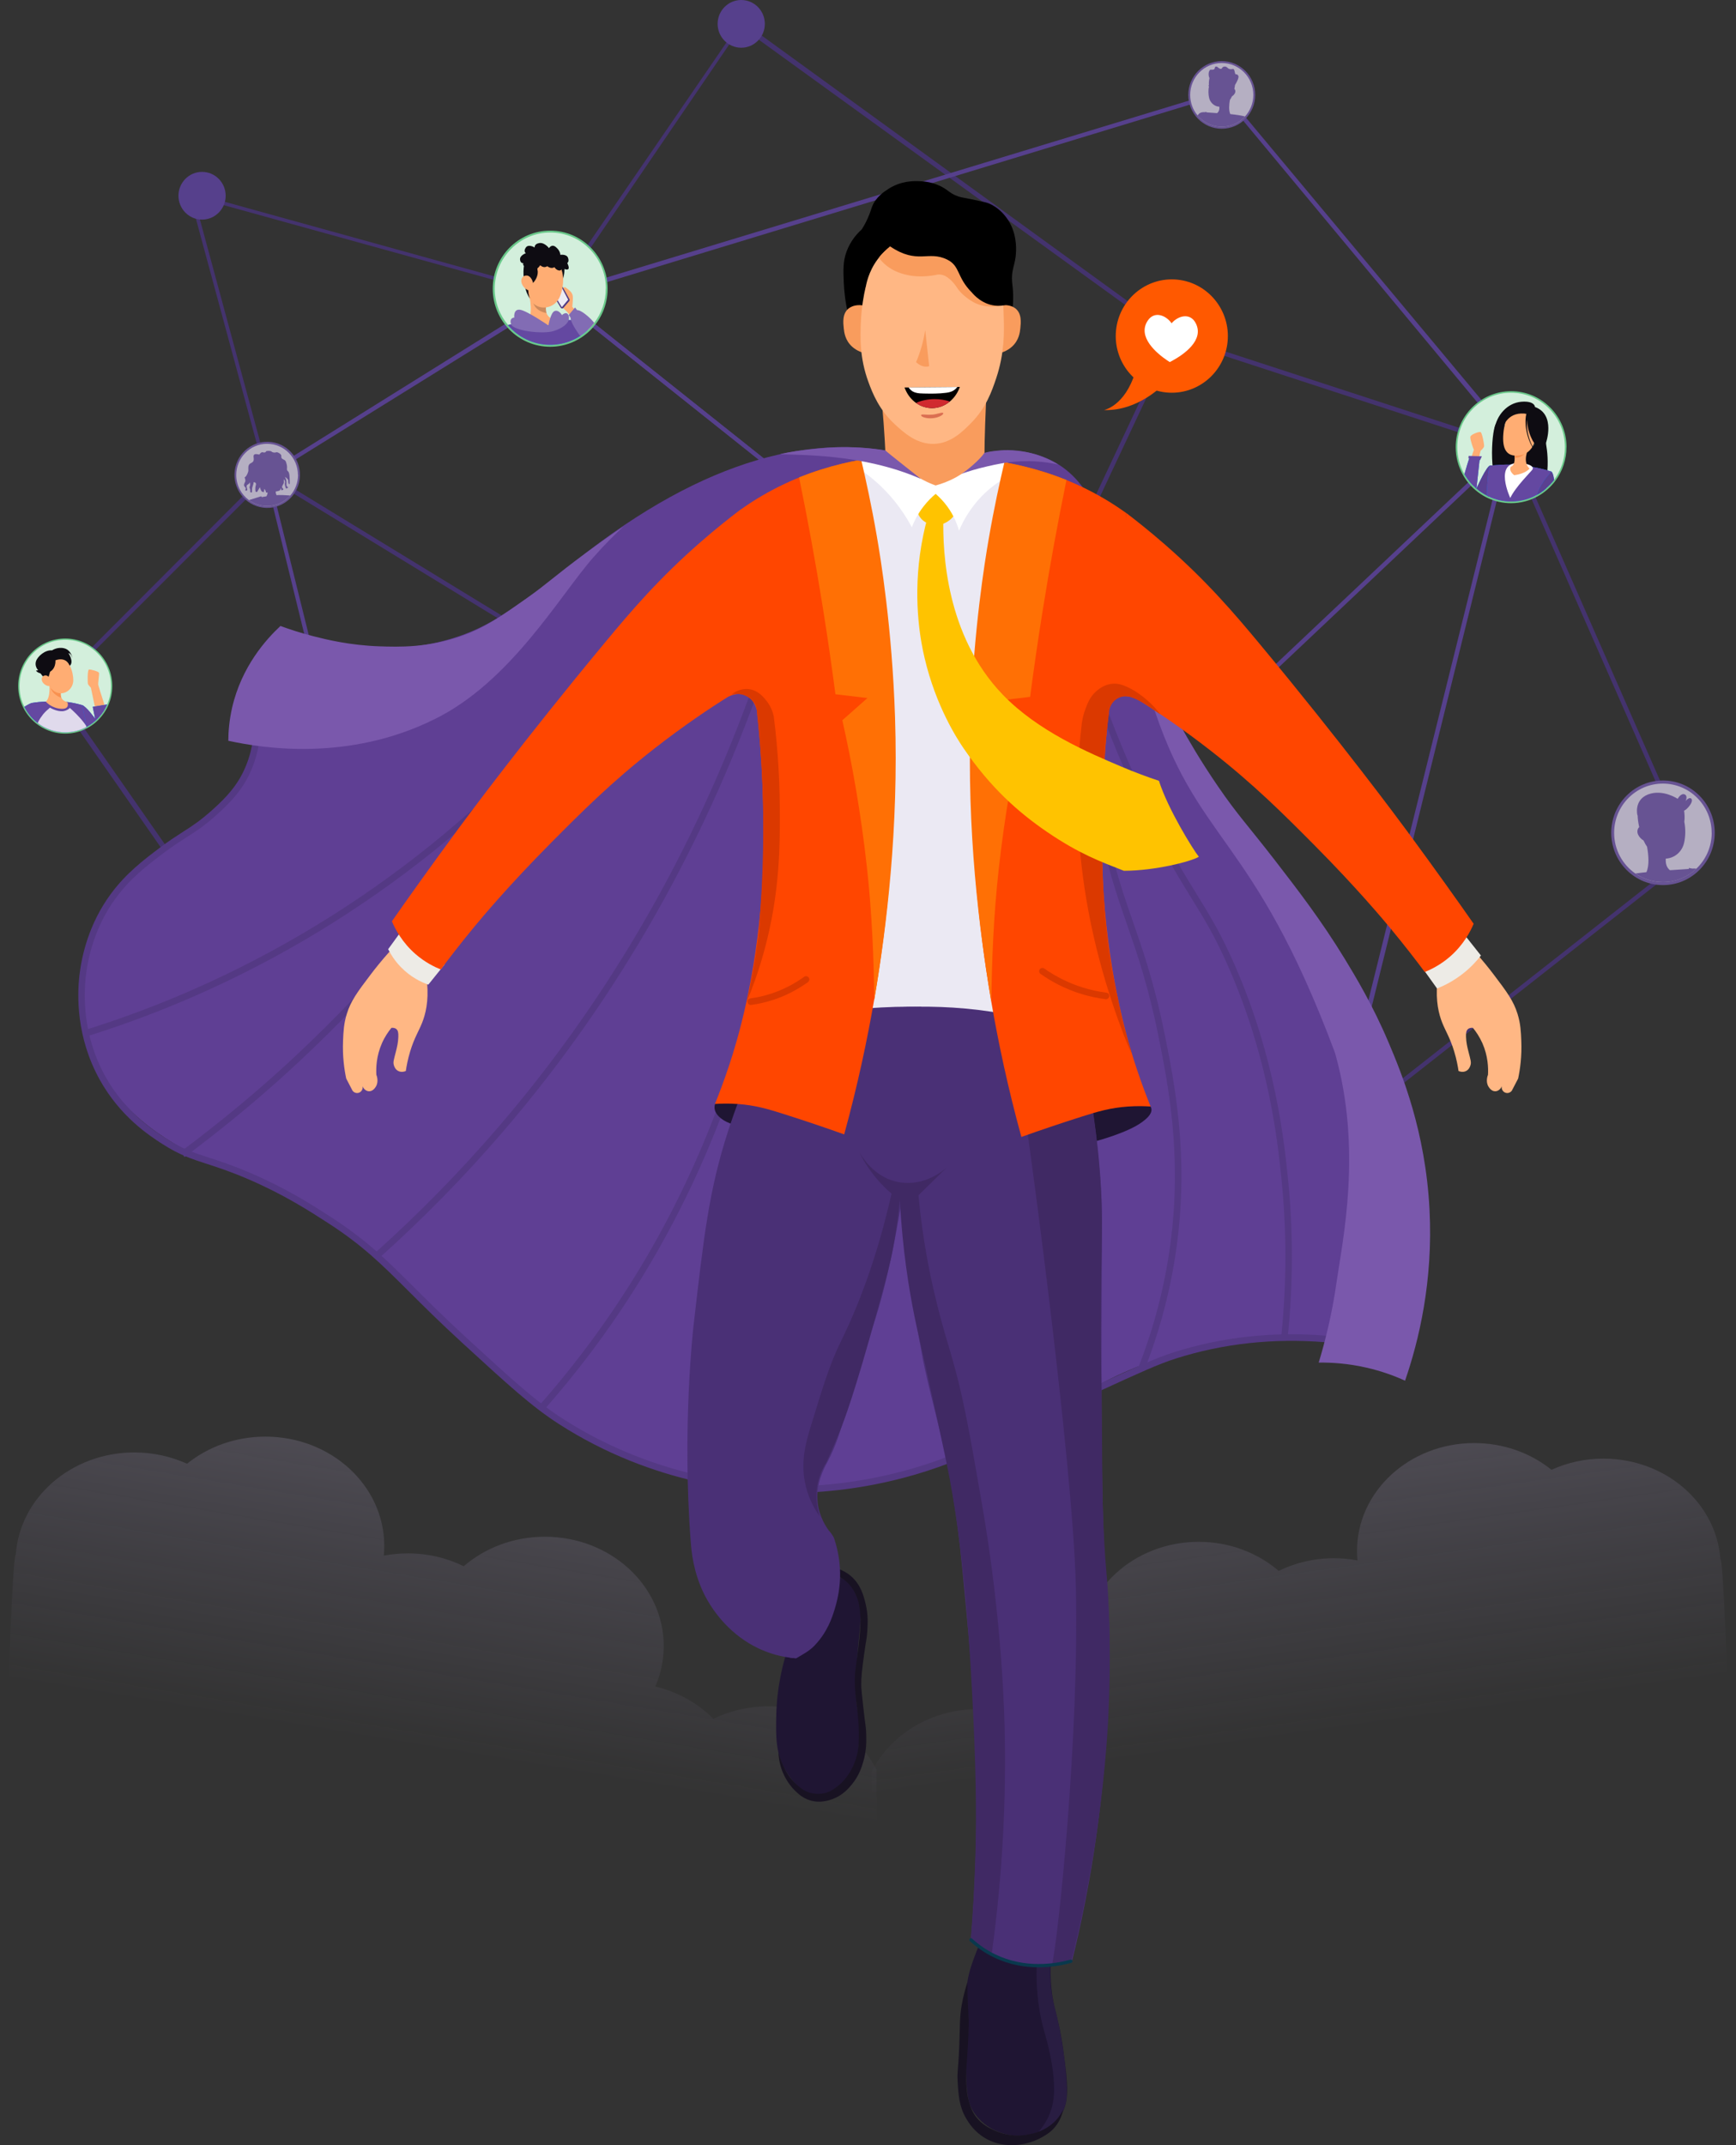 <svg width="255" height="315" viewBox="0 0 255 315" fill="none" xmlns="http://www.w3.org/2000/svg">
<rect x="0" y="0" width="255" height="315" fill="#333333" stroke="none"/>
<g clip-path="url(#clip0_1165_10197)">
<path d="M128.762 259.92L128.893 287.749H0C0 287.749 1.532 228.336 2.322 228.25C2.926 219.889 10.495 213.28 19.736 213.28C22.514 213.28 25.138 213.882 27.475 214.938C30.548 212.459 34.572 210.957 38.984 210.957C48.627 210.957 56.444 218.145 56.444 227.015C56.444 227.492 56.421 227.961 56.374 228.43C57.512 228.219 58.688 228.102 59.904 228.102C62.875 228.102 65.669 228.782 68.115 229.987C71.234 227.304 75.429 225.654 80.034 225.654C89.677 225.654 97.494 232.842 97.494 241.711C97.494 243.815 97.053 245.818 96.256 247.656C99.591 248.446 102.54 250.127 104.785 252.396C107.207 251.222 109.97 250.558 112.896 250.558C119.939 250.558 126.006 254.398 128.769 259.92H128.762Z" fill="url(#paint0_linear_1165_10197)"/>
<path d="M127.988 260.194V287.742H255C255 287.742 253.483 229.033 252.709 228.954C252.113 220.71 244.652 214.187 235.527 214.187C232.788 214.187 230.195 214.782 227.896 215.83C224.862 213.381 220.892 211.903 216.55 211.903C207.038 211.903 199.33 218.997 199.33 227.742C199.33 228.211 199.353 228.673 199.4 229.134C198.277 228.923 197.116 228.814 195.925 228.814C192.999 228.814 190.244 229.486 187.829 230.675C184.749 228.031 180.616 226.404 176.073 226.404C166.561 226.404 158.853 233.499 158.853 242.243C158.853 244.316 159.286 246.295 160.075 248.109C156.786 248.892 153.876 250.542 151.663 252.787C149.271 251.629 146.555 250.972 143.66 250.972C136.71 250.972 130.727 254.758 128.003 260.209L127.988 260.194Z" fill="url(#paint1_linear_1165_10197)"/>
<path d="M222.084 66.046L172.087 49.722L172.033 49.659L108.871 3.958L81.837 43.605L81.404 43.128L108.894 3.05L172.435 49.151L221.844 65.271L222.084 66.046Z" fill="#44336E"/>
<path d="M112.346 3.504C112.346 5.436 110.791 7.008 108.879 7.008C106.967 7.008 105.412 5.436 105.412 3.504C105.412 1.572 106.967 0 108.879 0C110.791 0 112.346 1.572 112.346 3.504Z" fill="#56408C"/>
<path d="M99.669 202.948L171.956 49.323L172.567 49.55L100.087 203.691L99.824 203.636" fill="#44336E"/>
<path d="M175.725 49.433C175.725 51.365 174.169 52.937 172.257 52.937C170.346 52.937 168.79 51.365 168.79 49.433C168.79 47.501 170.346 45.929 172.257 45.929C174.169 45.929 175.725 47.501 175.725 49.433Z" fill="#56408C"/>
<path d="M39.03 69.98L27.545 27.571L27.971 27.078L39.456 69.487L39.03 69.98Z" fill="#44336E"/>
<path d="M78.594 42.776L27.87 28.744L27.622 28.142L78.339 42.174L78.594 42.776Z" fill="#44336E"/>
<path d="M195.77 165.936L196.706 165.678L247.903 125.467L221.674 65.788L222.262 65.529L248.677 125.623L248.514 125.779L197.225 166.084" fill="#44336E"/>
<path d="M38.659 146.006L7.407 101.188L7.623 100.946L39.185 69.323L39.409 69.456L197.039 165.685L196.714 166.248L39.309 70.144L8.312 101.149L39.495 145.897" fill="#44336E"/>
<path d="M33.148 28.744C33.148 30.676 31.593 32.248 29.681 32.248C27.769 32.248 26.214 30.676 26.214 28.744C26.214 26.812 27.762 25.24 29.681 25.24C31.6 25.24 33.148 26.812 33.148 28.744Z" fill="#56408C"/>
<path d="M121.657 75.627L81.35 43.535L81.891 43.191L122.206 75.283L121.657 75.627Z" fill="#56408C"/>
<path d="M56.839 141.165L56.707 140.523L128.669 122.667L128.8 123.308L56.839 141.165Z" fill="#56408C"/>
<path d="M181.398 104.074L180.964 103.59L218.702 67.954L219.135 68.431L181.398 104.074Z" fill="#56408C"/>
<path d="M196.374 166.108L177.799 123.894L178.348 123.55L196.923 165.756L196.374 166.108Z" fill="#56408C"/>
<path d="M196.374 166.108L177.799 123.894L178.348 123.55L196.923 165.756L196.374 166.108Z" fill="#56408C"/>
<path d="M121.657 75.627L81.35 43.535L81.891 43.191L122.206 75.283L121.657 75.627Z" fill="#56408C"/>
<path d="M56.839 141.165L56.707 140.523L128.669 122.667L128.8 123.308L56.839 141.165Z" fill="#56408C"/>
<path d="M99.777 203.675L56.429 140.969L38.93 69.597L38.992 69.519L81.443 43.058L81.559 43.042L179.664 13.25L222.146 64.169L222.131 64.341L196.946 166.209L196.714 166.256L99.785 203.675H99.777ZM57.11 140.727L99.971 202.971L196.343 165.662L221.457 64.442L179.463 13.938L81.783 43.668L39.557 69.871L57.125 140.719L57.11 140.727Z" fill="#56408C"/>
<path d="M230.102 65.655C230.102 67.501 229.499 69.213 228.477 70.59C228.113 71.083 227.695 71.529 227.239 71.92C226.828 72.279 226.38 72.592 225.892 72.866C224.731 73.515 223.384 73.891 221.96 73.891C220.761 73.891 219.615 73.625 218.594 73.156C218.501 73.116 218.4 73.07 218.315 73.023C217.742 72.733 217.201 72.373 216.721 71.959C215.993 71.341 215.374 70.598 214.902 69.753C214.221 68.549 213.826 67.156 213.826 65.67C213.826 61.126 217.471 57.442 221.968 57.442C226.465 57.442 230.11 61.126 230.11 65.67L230.102 65.655Z" fill="#6AC98A"/>
<path opacity="0.7" d="M227.55 71.299C230.636 68.18 230.636 63.123 227.55 60.005C224.464 56.886 219.461 56.886 216.375 60.005C213.289 63.124 213.289 68.18 216.375 71.299C219.461 74.417 224.464 74.417 227.55 71.299Z" fill="white"/>
<path d="M216.721 69.386L217.487 66.187C217.487 66.187 217.975 65.796 217.998 65.514C218.029 65.232 217.704 63.551 217.487 63.449C217.278 63.347 216.04 63.785 215.978 64.145C215.916 64.505 216.403 65.913 216.504 66.03L215.25 69.753L216.721 69.393V69.386Z" fill="#FFAD73"/>
<path d="M217.332 67.555L216.875 71.763C216.171 71.161 215.567 70.442 215.111 69.62C215.397 68.611 215.684 67.704 215.815 67.297C215.862 67.156 215.885 67.07 215.885 67.07L216.148 67.102L217.239 67.243L217.371 67.258L217.34 67.548L217.332 67.555Z" fill="#007CFF"/>
<path d="M219.406 70.262L218.694 72.921C218.601 72.882 218.509 72.835 218.423 72.788C217.866 72.506 217.348 72.162 216.875 71.755C216.93 71.623 218.385 68.314 218.926 68.353L219.414 70.254L219.406 70.262Z" fill="#007CFF"/>
<path d="M217.332 67.555L216.875 71.763C216.171 71.161 215.567 70.442 215.111 69.62C215.397 68.611 215.684 67.704 215.815 67.297C215.862 67.156 215.885 67.07 215.885 67.07L216.148 67.102L217.239 67.243L217.371 67.258L217.34 67.548L217.332 67.555Z" fill="#6448A1"/>
<path d="M219.406 70.262L218.694 72.921C218.601 72.882 218.509 72.835 218.423 72.788C217.866 72.506 217.348 72.162 216.875 71.755C216.93 71.623 218.385 68.314 218.926 68.353L219.414 70.254L219.406 70.262Z" fill="#5A4091"/>
<path d="M217.673 67L217.417 67.563L215.684 67.274L215.73 66.953L217.673 67Z" fill="#6448A1"/>
<path d="M226.774 62.909C226.573 63.691 227.68 65.85 227.231 69.777C226.782 73.703 222.517 73.468 220.606 72.154C218.686 70.848 219.019 63.738 219.677 62.338C220.335 60.938 226.774 62.909 226.774 62.909Z" fill="#0E0C12"/>
<path d="M227.904 69.26C227.866 69.378 227.827 69.487 227.788 69.605C227.749 69.714 227.711 69.824 227.672 69.933C227.602 70.152 227.533 70.363 227.463 70.567C227.324 70.973 227.208 71.364 227.092 71.732C226.689 72.084 226.256 72.389 225.784 72.647C224.654 73.281 223.353 73.641 221.968 73.641C220.799 73.641 219.693 73.382 218.702 72.921C218.609 72.882 218.516 72.835 218.431 72.788C218.431 72.71 218.431 72.632 218.431 72.553C218.431 72.475 218.431 72.397 218.431 72.326C218.431 72.1 218.447 71.888 218.447 71.693C218.447 71.56 218.462 71.435 218.462 71.31C218.462 71.247 218.462 71.192 218.47 71.13C218.485 70.911 218.493 70.707 218.509 70.528C218.509 70.465 218.516 70.41 218.524 70.348C218.54 70.176 218.547 70.019 218.563 69.871C218.656 68.955 218.772 68.596 218.849 68.455C218.865 68.424 218.88 68.408 218.888 68.392C218.911 68.369 218.926 68.361 218.926 68.361C218.926 68.361 219.043 68.345 219.244 68.338C219.77 68.29 220.861 68.212 221.852 68.22C221.867 68.22 221.891 68.22 221.906 68.22C222.038 68.22 222.169 68.228 222.301 68.236C222.812 68.259 223.322 68.306 223.826 68.369C224.011 68.392 224.205 68.424 224.391 68.447C224.592 68.478 224.793 68.51 225.002 68.549C225.025 68.549 225.056 68.556 225.087 68.564C225.838 68.697 226.573 68.862 227.301 69.073C227.502 69.127 227.703 69.19 227.904 69.253V69.26Z" fill="#007CFF"/>
<path d="M227.897 69.26C227.858 69.378 227.819 69.487 227.788 69.605C227.749 69.714 227.711 69.824 227.672 69.933C227.602 70.152 227.533 70.363 227.463 70.567C227.324 70.973 227.208 71.364 227.092 71.732C226.689 72.084 226.256 72.389 225.784 72.647C224.654 73.281 223.353 73.641 221.968 73.641C220.799 73.641 219.693 73.382 218.702 72.921C218.609 72.882 218.516 72.835 218.431 72.788C218.431 72.71 218.431 72.632 218.431 72.553C218.431 72.475 218.431 72.397 218.431 72.326C218.431 72.1 218.447 71.888 218.447 71.693C218.447 71.56 218.462 71.435 218.462 71.31C218.462 71.247 218.462 71.192 218.47 71.13C218.478 70.911 218.493 70.707 218.509 70.528C218.509 70.465 218.516 70.41 218.524 70.348C218.54 70.176 218.547 70.019 218.563 69.871C218.656 68.955 218.772 68.596 218.849 68.455C218.865 68.424 218.88 68.408 218.888 68.392C218.911 68.369 218.926 68.361 218.926 68.361C218.926 68.361 219.043 68.345 219.244 68.338C219.77 68.29 220.861 68.212 221.852 68.22C221.867 68.22 221.891 68.22 221.906 68.22C222.038 68.22 222.169 68.228 222.301 68.236C222.812 68.259 223.322 68.306 223.826 68.369C224.011 68.392 224.205 68.424 224.391 68.447C224.592 68.478 224.793 68.51 225.002 68.549C225.025 68.549 225.056 68.556 225.087 68.564C225.838 68.697 226.573 68.862 227.301 69.073C227.502 69.127 227.703 69.19 227.904 69.253L227.897 69.26Z" fill="#6448A1"/>
<path d="M223.33 68.001C225.072 68.142 225.288 68.674 225.102 68.948C224.917 69.221 222.556 71.56 221.844 73.124C221.844 73.124 219.282 67.68 223.33 68.001Z" fill="white"/>
<path d="M222.425 69.777C224.151 69.55 224.669 68.807 224.669 68.807C223.57 67.759 224.483 65.952 224.483 65.952L222.409 66.343C222.463 66.687 222.487 66.984 222.487 67.227C222.502 68.502 221.929 68.517 221.929 68.517C221.566 69.206 222.425 69.777 222.425 69.777Z" fill="#FFAD73"/>
<path d="M222.409 66.351C222.463 66.695 222.487 66.992 222.487 67.235C223.887 67.235 224.483 65.96 224.483 65.96L222.409 66.351Z" fill="#F89150"/>
<path d="M223.555 60.477C221.751 60.375 221.117 61.322 220.877 63.199C220.583 65.537 221.008 67.235 223.291 66.859C226.395 66.351 226.55 60.641 223.547 60.477H223.555Z" fill="#FFAD73"/>
<path d="M225.365 63.66C225.365 63.66 224.599 62.111 224.793 60.962C224.793 60.962 221.294 59.288 220.915 62.948C220.915 62.948 220.745 59.671 223.849 59.765C226.952 59.867 226.697 64.45 225.017 65.733C225.017 65.733 225.83 64.622 225.358 63.66H225.365Z" fill="#122F36"/>
<path d="M225.048 64.036C225.079 63.746 225.404 63.261 225.938 63.355C226.495 63.449 226.697 64.622 225.288 64.826C225.087 64.857 224.986 64.653 225.04 64.036H225.048Z" fill="#E2877B"/>
<path d="M224.313 60.782C224.313 60.782 224.027 63.034 225.366 65.076C226.379 66.625 225.211 67.986 225.211 67.986C225.211 67.986 227.014 66.828 227.076 65.076C227.076 65.076 228.57 60.891 225.474 59.765C225.474 59.765 225.458 58.826 223.446 58.998C221.434 59.178 219.809 60.923 219.499 63.152C219.189 65.381 220.343 67.86 220.343 67.86C220.343 67.86 219.12 59.968 224.313 60.774V60.782Z" fill="#0E0C12"/>
<path d="M224.429 60.821C224.29 61.329 224.259 61.892 224.282 62.44C224.313 62.987 224.398 63.535 224.545 64.075C224.685 64.607 224.886 65.131 225.149 65.615C225.42 66.1 225.745 66.562 226.171 66.914C225.729 66.578 225.381 66.124 225.095 65.647C224.808 65.162 224.584 64.646 224.429 64.106C224.267 63.566 224.158 63.011 224.104 62.448C224.065 61.885 224.065 61.322 224.205 60.743L224.437 60.821H224.429Z" fill="#0E0C12"/>
<path d="M228.291 70.442C227.943 70.919 227.533 71.349 227.084 71.732C226.681 72.084 226.248 72.389 225.776 72.647C225.799 72.546 225.838 72.436 225.876 72.334C226.186 71.451 226.736 70.645 227.177 70.082C227.54 69.62 227.842 69.315 227.889 69.268C228.075 69.417 228.198 69.847 228.276 70.449L228.291 70.442Z" fill="#007CFF"/>
<path d="M228.291 70.442C227.943 70.919 227.533 71.349 227.084 71.732C226.681 72.084 226.248 72.389 225.776 72.647C225.799 72.546 225.838 72.436 225.876 72.334C226.186 71.451 226.736 70.645 227.177 70.082C227.54 69.62 227.842 69.315 227.889 69.268C228.075 69.417 228.198 69.847 228.276 70.449L228.291 70.442Z" fill="#5A4091"/>
<path d="M179.463 18.905C182.177 18.905 184.377 16.681 184.377 13.938C184.377 11.195 182.177 8.971 179.463 8.971C176.749 8.971 174.548 11.195 174.548 13.938C174.548 16.681 176.749 18.905 179.463 18.905Z" fill="#675393"/>
<path d="M184.099 13.938C184.099 15.166 183.627 16.285 182.86 17.122C182.017 18.044 180.81 18.616 179.463 18.616C178.023 18.616 176.739 17.951 175.887 16.918C175.222 16.113 174.827 15.072 174.827 13.938C174.827 11.349 176.901 9.253 179.463 9.253C182.025 9.253 184.099 11.349 184.099 13.938Z" fill="#B5AFC2"/>
<path d="M182.86 17.122C182.017 18.044 180.81 18.616 179.463 18.616C178.023 18.616 176.739 17.951 175.887 16.918C175.91 16.91 175.934 16.902 175.957 16.895C176.019 16.809 176.088 16.73 176.181 16.66C176.181 16.644 176.181 16.637 176.181 16.621L176.266 16.605C176.398 16.527 176.568 16.472 176.777 16.472C176.824 16.472 176.878 16.472 176.924 16.48L177.211 16.425C177.211 16.425 177.211 16.457 177.211 16.504C177.574 16.535 178.139 16.566 178.774 16.613C178.921 16.504 179.006 16.363 179.06 16.206C179.115 16.042 179.122 15.854 179.115 15.667C178.89 15.659 178.666 15.596 178.464 15.495C178.108 15.307 177.814 14.986 177.667 14.572C177.644 14.517 177.629 14.462 177.613 14.4C177.489 13.891 177.466 13.234 177.59 12.632C177.59 12.632 177.559 12.632 177.543 12.632C177.52 12.632 177.505 12.608 177.505 12.577V12.562C177.505 12.562 177.536 12.515 177.567 12.515C177.567 12.515 177.574 12.515 177.582 12.515C177.543 12.116 177.605 11.725 177.66 11.459C177.497 11.169 177.497 10.614 177.652 10.387C177.822 10.137 177.691 10.27 178.147 10.231C178.604 10.192 178.325 9.785 178.619 9.777C178.906 9.777 178.851 9.957 179.207 10.09C179.563 10.223 179.432 9.816 179.834 9.777C180.237 9.738 180.291 10.051 180.585 10.129C180.871 10.207 180.933 10.129 181.142 10.129C181.351 10.129 181.374 10.755 181.46 10.864C181.553 10.982 181.7 10.809 181.893 11.122C181.916 11.162 181.924 11.216 181.924 11.271C181.924 11.685 181.413 12.468 181.413 12.468C181.39 12.648 181.359 12.843 181.313 13.046C181.467 13.195 181.506 13.438 181.405 13.664C181.305 13.868 181.15 14.032 180.957 14.149C180.856 14.361 180.755 14.533 180.662 14.666C180.531 15.377 180.477 16.222 180.717 16.754C181.537 16.84 182.319 16.95 182.868 17.098L182.86 17.122Z" fill="#675393"/>
<path d="M249.65 127.721C252.618 124.722 252.618 119.859 249.65 116.859C246.682 113.86 241.87 113.86 238.901 116.859C235.933 119.859 235.933 124.722 238.901 127.721C241.87 130.721 246.682 130.721 249.65 127.721Z" fill="#675393"/>
<path d="M251.432 122.291C251.432 124.364 250.565 126.233 249.188 127.547C247.903 128.775 246.169 129.534 244.265 129.534C242.756 129.534 241.363 129.065 240.21 128.267C238.329 126.961 237.099 124.778 237.099 122.299C237.099 118.302 240.303 115.064 244.258 115.064C248.213 115.064 251.424 118.302 251.424 122.299L251.432 122.291Z" fill="#B5AFC2"/>
<path d="M249.196 127.547C247.911 128.775 246.177 129.534 244.273 129.534C242.764 129.534 241.371 129.064 240.218 128.267C240.736 128.196 241.286 128.126 241.843 128.071C242.276 127.125 242.168 125.615 241.936 124.34C241.773 124.106 241.595 123.801 241.417 123.417C241.069 123.214 240.79 122.917 240.62 122.557C240.434 122.158 240.504 121.72 240.783 121.454C240.636 120.805 240.558 120.21 240.551 119.71L240.52 119.725C240.52 119.725 239.947 117.481 242.098 116.652C244.25 115.83 246.433 117.301 246.433 117.301C246.433 117.301 246.897 116.425 247.454 116.652C247.926 116.847 247.671 117.473 247.586 117.661C247.648 117.567 247.795 117.363 248.073 117.23C248.453 117.058 248.979 117.543 247.802 118.74C247.686 118.857 247.539 118.959 247.377 119.045C247.446 119.522 247.485 120.109 247.408 120.672C247.624 121.751 247.578 122.932 247.361 123.824C247.338 123.926 247.307 124.027 247.268 124.129C247.005 124.872 246.479 125.443 245.837 125.772C245.481 125.959 245.078 126.061 244.683 126.084C244.668 126.421 244.683 126.749 244.784 127.046C244.877 127.328 245.039 127.578 245.295 127.782C246.433 127.704 247.423 127.649 248.081 127.594C248.081 127.5 248.066 127.453 248.066 127.453L248.584 127.547C248.809 127.524 249.018 127.531 249.196 127.563V127.547Z" fill="#675393"/>
<path d="M43.928 70.843C44.538 68.232 42.938 65.616 40.354 65C37.771 64.384 35.182 66.001 34.572 68.612C33.963 71.222 35.563 73.838 38.146 74.455C40.73 75.071 43.318 73.454 43.928 70.843Z" fill="#675393"/>
<path d="M43.775 69.737C43.775 70.911 43.341 71.975 42.621 72.788C41.793 73.727 40.586 74.321 39.239 74.321C38.241 74.321 37.32 73.993 36.569 73.445C35.439 72.608 34.704 71.263 34.704 69.745C34.704 67.219 36.732 65.17 39.231 65.17C41.731 65.17 43.759 67.219 43.759 69.745L43.775 69.737Z" fill="#B5AFC2"/>
<path d="M42.621 72.78C41.793 73.719 40.586 74.313 39.239 74.313C38.241 74.313 37.32 73.985 36.569 73.437L38.364 72.874C38.364 72.874 38.426 72.952 38.465 72.999C38.542 72.984 38.62 72.968 38.697 72.952C38.844 72.929 38.984 72.905 39.131 72.882C39.239 72.702 39.293 72.514 39.309 72.319C39.154 72.327 39.061 72.327 39.061 72.327C39.108 72.147 38.844 71.771 38.844 71.771L38.752 72.272C38.752 72.272 38.574 72.24 38.45 72.162C38.334 72.084 38.171 71.544 38.171 71.544C38.171 71.544 37.861 72.069 37.792 72.194C37.722 72.319 37.544 72.194 37.544 72.194C37.544 72.194 37.428 71.74 37.575 71.263C37.73 70.793 37.258 70.801 37.258 70.801C37.258 70.801 37.258 70.997 37.142 71.318C37.018 71.638 37.018 71.802 37.018 71.998C37.018 72.194 37.033 72.327 36.902 72.327C36.77 72.327 36.747 72.209 36.762 71.998C36.778 71.795 36.569 71.591 36.685 71.427C36.801 71.263 36.716 70.801 36.716 70.801C36.639 71.122 36.29 71.106 36.236 71.333C36.174 71.56 36.399 71.881 36.298 71.998C36.19 72.115 36.012 71.998 36.012 71.998C36.012 71.998 36.166 71.748 36.058 71.599C35.95 71.451 35.787 71.38 35.865 71.083C35.942 70.786 36.074 70.786 36.035 70.457C35.989 70.129 35.842 70.144 36.035 70.027C36.228 69.91 36.484 69.323 36.484 69.073C36.484 68.823 36.376 68.244 36.801 68.04C37.227 67.837 37.327 67.68 37.25 67.141C37.173 66.601 37.583 66.64 38.094 66.75C38.094 66.75 38.349 66.343 38.589 66.413C38.829 66.492 39.015 66.445 39.061 66.304C39.108 66.163 39.781 66.179 39.874 66.304C39.974 66.421 40.33 66.515 40.547 66.421C40.764 66.327 41.344 66.695 41.321 66.938C41.306 67.18 41.306 67.321 41.615 67.462C41.925 67.602 41.987 67.673 42.118 68.22C42.25 68.768 42.025 68.987 42.296 69.198C42.567 69.409 42.536 70.254 42.552 70.512C42.567 70.77 42.552 71.059 42.552 71.059L42.474 71.083C42.397 71.106 42.343 70.801 42.35 70.575C42.366 70.363 41.894 70.05 41.855 70.027C41.863 70.05 41.948 70.23 42.01 70.379C42.072 70.535 42.087 70.942 42.072 71.192C42.056 71.451 42.358 71.591 42.358 71.591L42.025 71.756C42.025 71.756 41.77 71.2 41.855 70.911C41.94 70.621 41.693 70.363 41.693 70.363V70.911C41.693 70.911 41.6 71.106 41.468 71.365C41.337 71.623 41.576 71.701 41.615 71.834C41.654 71.967 41.321 71.982 41.321 71.982L41.259 71.654L41.143 71.982C41.027 72.068 40.772 72.139 40.493 72.186C40.508 72.436 40.562 72.6 40.624 72.71C40.733 72.71 40.841 72.694 40.95 72.694C41.166 72.694 41.383 72.694 41.6 72.702C41.979 72.718 42.343 72.741 42.606 72.757L42.621 72.78Z" fill="#675393"/>
<path d="M80.816 50.919C85.475 50.919 89.252 47.102 89.252 42.393C89.252 37.685 85.475 33.868 80.816 33.868C76.157 33.868 72.38 37.685 72.38 42.393C72.38 47.102 76.157 50.919 80.816 50.919Z" fill="#6AC98A"/>
<path opacity="0.7" d="M88.981 42.393C88.981 44.278 88.346 46.022 87.286 47.415C87 47.798 86.674 48.158 86.319 48.478C85.993 48.783 85.645 49.057 85.274 49.292C85.258 49.307 85.243 49.315 85.227 49.323C84.933 49.519 84.639 49.683 84.322 49.839C83.261 50.348 82.077 50.629 80.831 50.629C78.347 50.629 76.118 49.503 74.624 47.727C73.409 46.281 72.674 44.419 72.674 42.385C72.674 37.841 76.335 34.141 80.839 34.141C85.343 34.141 88.996 37.841 88.996 42.385L88.981 42.393Z" fill="white"/>
<path d="M82.72 42.393C82.898 41.986 83.029 42.166 83.548 42.573C84.066 42.98 84.151 43.347 84.151 43.77C84.151 44.192 84.066 45.053 84.066 45.053L85.413 46.578L84.802 47.508L83.238 45.725C83.238 45.725 82.464 45.139 82.333 44.474C82.209 43.809 82.72 42.393 82.72 42.393Z" fill="#FFAD73"/>
<path d="M82.542 41.932L83.648 43.934C83.695 44.028 83.687 44.137 83.618 44.216L82.758 45.217C82.65 45.342 82.449 45.326 82.364 45.185L81.373 43.535L82.534 41.932H82.542Z" fill="#503A82"/>
<path d="M82.48 42.151L83.455 44.004L82.526 45.107L81.528 43.472L82.48 42.151Z" fill="#EDEBF4"/>
<path d="M85.266 49.3C85.274 49.339 85.281 49.378 85.281 49.417C85.258 49.386 85.235 49.362 85.212 49.331C84.918 49.526 84.624 49.691 84.306 49.847C84.376 49.284 84.461 48.768 84.531 48.345C84.593 47.954 84.654 47.634 84.693 47.407C84.732 47.18 84.763 47.047 84.77 47.024C84.871 47.039 84.964 47.071 85.057 47.117C85.483 47.329 85.9 47.829 86.303 48.486C85.978 48.791 85.63 49.065 85.258 49.3H85.266Z" fill="#007CFF"/>
<path d="M85.281 49.417C85.281 49.417 85.235 49.362 85.212 49.331C84.918 49.526 84.624 49.691 84.306 49.847C83.246 50.356 82.062 50.637 80.816 50.637C78.331 50.637 76.102 49.511 74.609 47.735C74.748 47.704 74.895 47.673 75.034 47.642H75.081C75.081 47.642 75.135 47.626 75.166 47.618C75.537 47.548 75.917 47.477 76.304 47.422H76.311C76.474 47.391 76.644 47.376 76.814 47.352C77.039 47.321 77.255 47.297 77.472 47.274C77.488 47.274 77.511 47.274 77.526 47.274C78.029 47.211 78.54 47.164 79.028 47.133C79.19 47.125 79.353 47.11 79.508 47.102C79.717 47.086 79.918 47.071 80.119 47.063C80.32 47.055 80.522 47.039 80.715 47.031H80.955C81.195 47.016 81.427 47.008 81.652 47C82.379 46.984 83.014 46.984 83.525 46.992C83.641 46.992 83.757 46.992 83.865 46.992C84.058 46.992 84.221 47 84.353 47.008C84.624 47.008 84.771 47.024 84.771 47.024C84.802 47.149 84.84 47.274 84.871 47.407C85.01 47.986 85.142 48.619 85.266 49.3C85.274 49.339 85.281 49.378 85.281 49.417Z" fill="#007CFF"/>
<path d="M85.281 49.417C85.281 49.417 85.235 49.362 85.212 49.331C84.918 49.526 84.624 49.691 84.306 49.847C83.246 50.356 82.062 50.637 80.816 50.637C78.331 50.637 76.102 49.511 74.609 47.735L74.407 47.775C74.469 47.759 74.539 47.743 74.601 47.728C74.748 47.696 74.887 47.665 75.034 47.642H75.081C75.081 47.642 75.135 47.626 75.166 47.618C75.537 47.548 75.917 47.477 76.304 47.422H76.311C76.474 47.391 76.644 47.376 76.814 47.352C77.039 47.321 77.256 47.297 77.472 47.274C77.488 47.274 77.511 47.274 77.526 47.274C78.029 47.211 78.54 47.164 79.028 47.133C79.191 47.125 79.345 47.11 79.508 47.102C79.717 47.086 79.926 47.078 80.127 47.063C80.328 47.055 80.529 47.039 80.723 47.031H80.963C81.203 47.016 81.435 47.008 81.652 47C82.379 46.984 83.022 46.984 83.525 46.992C83.648 46.992 83.757 46.992 83.865 46.992C84.051 46.992 84.213 47 84.345 47C84.616 47.008 84.771 47.016 84.771 47.016C84.802 47.141 84.84 47.266 84.871 47.399C85.01 47.978 85.142 48.611 85.266 49.292C85.274 49.331 85.281 49.37 85.281 49.409V49.417Z" fill="#6448A1"/>
<path d="M77.457 47.258C78.355 48.08 80.553 47.775 80.553 47.775C80.553 47.775 81.922 47.391 81.636 46.961C80.831 46.828 80.436 46.445 80.274 45.96C80.181 45.678 80.166 45.358 80.189 45.029C80.204 44.857 80.228 44.677 80.258 44.505L77.542 42.471C77.898 43.817 78.331 46.281 77.457 47.258Z" fill="#FFAD73"/>
<path opacity="0.2" d="M78.177 43.77C78.285 45.42 79.624 45.874 80.282 45.968C80.189 45.686 80.173 45.365 80.197 45.037L78.177 43.778V43.77Z" fill="black"/>
<path d="M82.867 38.561C82.867 38.561 83.254 41.126 81.907 42.112C80.56 43.097 80.56 38.326 80.56 38.326L82.867 38.561Z" fill="#0E0C12"/>
<path d="M77.991 44.145C78.641 45.092 79.709 45.342 80.638 45.045C81.234 44.857 81.768 44.443 82.101 43.84C82.147 43.762 82.186 43.676 82.224 43.598C82.89 42.033 83.099 39.288 81.458 38.263C80.297 37.52 78.749 37.872 78.022 39.053C77.813 39.39 77.681 39.765 77.65 40.164C77.449 41.994 77.248 43.066 77.999 44.145H77.991Z" fill="#FFAD73"/>
<path d="M79.345 38.123V38.944C79.067 39.053 78.873 39.335 78.958 39.663C79.136 40.375 78.625 41.376 78.06 41.736C78.06 41.736 78.084 41.439 77.828 41.478C77.573 41.517 77.457 43.058 77.851 43.848C77.851 43.848 77.209 43.097 76.992 41.439C76.791 39.906 76.9 38.662 77.271 38.123H79.361H79.345Z" fill="#0E0C12"/>
<path d="M76.605 41.517C76.737 41.963 77.031 42.338 77.441 42.557C77.975 42.847 78.378 42.393 78.339 41.814C78.3 41.298 77.983 40.508 77.387 40.461C76.791 40.414 76.451 40.962 76.605 41.517Z" fill="#FFAD73"/>
<path d="M79.345 38.944C79.345 38.944 79.871 39.468 80.382 39.085C80.382 39.085 80.963 39.57 81.435 39.225C81.435 39.225 81.69 39.663 82.116 39.718C82.542 39.773 82.542 39.327 82.542 39.327C82.542 39.327 83.207 39.718 83.455 39.531C83.703 39.351 83.323 38.623 83.323 38.623C83.323 38.623 83.641 38.451 83.439 37.864C83.238 37.278 82.302 37.419 82.302 37.419C82.302 37.419 82.34 36.871 81.683 36.308C81.032 35.737 80.645 36.441 80.645 36.441C80.645 36.441 80.011 35.581 79.229 35.69C78.447 35.807 78.54 36.347 78.54 36.347C78.54 36.347 77.642 35.776 77.24 36.347C76.838 36.918 77.24 37.184 77.24 37.184C77.24 37.184 76.342 37.489 76.389 38.107C76.435 38.725 76.892 38.639 76.892 38.639C76.892 38.639 76.636 38.936 77.217 39.186C77.797 39.437 78.347 38.827 78.347 38.827C78.347 38.827 78.122 39.178 78.54 39.413C78.958 39.648 79.353 38.928 79.353 38.928L79.345 38.944Z" fill="#0E0C12"/>
<path d="M80.553 47.782C80.553 47.782 77.379 45.608 76.373 45.483C75.367 45.358 75.545 46.633 75.545 46.633C75.545 46.633 74.764 46.633 75.065 47.602C75.367 48.572 79.67 49.104 81.265 48.627C82.859 48.15 83.803 47.243 83.54 46.398C83.277 45.545 82.542 46.273 82.542 46.273C82.542 46.273 82.116 45.475 81.497 45.663C80.878 45.85 80.56 47.79 80.56 47.79L80.553 47.782Z" fill="#826CB4"/>
<path d="M87.278 47.415C86.992 47.798 86.667 48.158 86.311 48.478C85.986 48.783 85.637 49.057 85.266 49.292C85.274 49.331 85.281 49.37 85.281 49.409C85.258 49.378 85.235 49.354 85.212 49.323C85.003 49.041 84.755 48.69 84.531 48.33C84.244 47.868 83.981 47.383 83.865 46.984C83.826 46.859 83.803 46.742 83.795 46.633L83.532 46.265L83.617 46.163L84.314 45.334L84.469 45.154L84.77 45.545C84.77 45.545 85.157 45.404 86.388 46.476C86.705 46.75 87.023 47.094 87.286 47.399L87.278 47.415Z" fill="#826CB4"/>
<path d="M9.582 107.727C13.399 107.727 16.493 104.6 16.493 100.742C16.493 96.885 13.399 93.758 9.582 93.758C5.764 93.758 2.67 96.885 2.67 100.742C2.67 104.6 5.764 107.727 9.582 107.727Z" fill="#6AC98A"/>
<path opacity="0.7" d="M2.864 100.742C2.864 101.837 3.119 102.87 3.584 103.793C3.676 103.973 3.777 104.153 3.878 104.325C3.963 104.458 4.048 104.591 4.141 104.724C4.535 105.271 5.008 105.756 5.542 106.171C5.665 106.264 5.789 106.351 5.921 106.437C6.439 106.781 7.004 107.047 7.608 107.234C8.235 107.43 8.901 107.532 9.582 107.532C10.572 107.532 11.509 107.313 12.36 106.921C12.468 106.875 12.577 106.82 12.685 106.765C13.289 106.444 13.838 106.038 14.31 105.561C14.775 105.091 15.177 104.559 15.495 103.965C15.58 103.801 15.665 103.621 15.742 103.449C16.098 102.62 16.299 101.704 16.299 100.735C16.299 96.996 13.281 93.945 9.582 93.945C5.882 93.945 2.864 96.996 2.864 100.735V100.742Z" fill="white"/>
<path d="M12.933 100.476C13.018 100.641 13.351 100.985 13.351 100.985L13.931 103.754L14.31 105.56C14.775 105.091 15.177 104.559 15.495 103.965C15.448 103.816 15.402 103.668 15.348 103.511C14.937 102.228 14.465 100.735 14.434 100.594C14.372 100.336 14.597 99.045 14.543 98.81C14.489 98.576 13.328 98.302 13.08 98.302C12.832 98.302 12.848 100.304 12.933 100.469V100.476Z" fill="#FFAD73"/>
<path d="M12.027 103.527L12.267 106.061L12.352 106.921C12.46 106.874 12.569 106.82 12.677 106.765C13.281 106.444 13.83 106.038 14.303 105.56C14.767 105.091 15.169 104.559 15.487 103.965C15.572 103.801 15.657 103.621 15.734 103.449L15.34 103.511L13.923 103.746L13.621 103.793L13.977 105.545C13.977 105.545 12.677 103.715 12.027 103.519V103.527Z" fill="#007CFF"/>
<path d="M12.027 103.527L12.267 106.061L12.352 106.921C12.46 106.874 12.569 106.82 12.677 106.765C13.281 106.444 13.83 106.038 14.303 105.56C14.767 105.091 15.169 104.559 15.487 103.965C15.572 103.801 15.657 103.621 15.734 103.449L15.34 103.511L13.923 103.746L13.621 103.793L13.977 105.545C13.977 105.545 12.677 103.715 12.027 103.519V103.527Z" fill="#6448A1"/>
<path d="M3.576 103.793C3.669 103.973 3.769 104.153 3.87 104.325C3.955 104.458 4.04 104.591 4.133 104.724C4.528 105.271 5 105.756 5.534 106.171C5.658 106.264 5.781 106.35 5.913 106.436C6.432 106.781 6.997 107.047 7.6 107.234C8.227 107.43 8.893 107.532 9.574 107.532C10.564 107.532 11.501 107.313 12.352 106.921C12.461 106.875 12.569 106.82 12.677 106.765C12.406 104.81 12.058 103.644 12.027 103.535C11.331 103.323 10.619 103.175 9.899 103.089C9.883 103.089 9.876 103.089 9.868 103.089C8.839 103.011 7.794 102.987 6.757 103.026H6.749C6.029 103.042 5.317 103.112 4.605 103.237C4.512 103.277 4.04 103.472 3.583 103.793H3.576Z" fill="#007CFF"/>
<path d="M3.576 103.793C3.669 103.973 3.769 104.153 3.87 104.325C3.955 104.458 4.04 104.591 4.133 104.724C4.528 105.271 5 105.756 5.534 106.171C5.658 106.264 5.781 106.35 5.913 106.436C6.432 106.781 6.997 107.047 7.6 107.234C8.227 107.43 8.893 107.532 9.574 107.532C10.564 107.532 11.501 107.313 12.352 106.921C12.461 106.875 12.569 106.82 12.677 106.765C12.406 104.81 12.058 103.644 12.027 103.535C11.331 103.323 10.619 103.175 9.899 103.089C9.883 103.089 9.876 103.089 9.868 103.089C8.839 103.011 7.794 102.987 6.757 103.026H6.749C6.029 103.042 5.317 103.112 4.605 103.237C4.512 103.277 4.04 103.472 3.583 103.793H3.576Z" fill="#6448A1"/>
<path opacity="0.8" d="M5.542 106.171C5.665 106.264 5.789 106.35 5.921 106.437C6.439 106.781 7.004 107.047 7.608 107.234C8.235 107.43 8.9 107.532 9.582 107.532C10.572 107.532 11.509 107.313 12.36 106.921C12.468 106.875 12.577 106.82 12.685 106.765C12.677 106.71 12.67 106.648 12.662 106.593C12.553 106.421 12.422 106.241 12.283 106.061C11.594 105.169 10.75 104.387 10.255 103.949C10.116 104.121 9.783 104.333 9.403 104.411C8.769 104.536 7.941 104.27 7.337 103.91C7.066 104.184 6.733 104.395 6.354 104.864C6.076 105.216 5.812 105.6 5.642 105.944C5.611 106.014 5.58 106.092 5.549 106.163L5.542 106.171Z" fill="white"/>
<path d="M6.741 103.034C6.741 103.034 7.531 104.012 9.032 104.082C10.332 104.137 9.899 103.104 9.899 103.104C9.419 102.979 9.156 102.753 9.024 102.479C8.854 102.127 8.908 101.689 9.009 101.259L9.032 101.165L7.128 99.452C7.306 100.484 7.461 102.361 6.741 103.034Z" fill="#FFAD73"/>
<path d="M7.445 100.961C7.546 101.618 8.343 102.268 9.024 102.471C8.854 102.119 8.908 101.681 9.009 101.251L7.438 100.031C7.383 100.336 7.383 100.649 7.445 100.961Z" fill="#F89150"/>
<path d="M8.676 97.23C8.227 97.747 8.637 98.318 10.116 98.99C10.448 98.2 10.208 96.91 9.729 96.691C9.249 96.472 9.063 96.785 8.668 97.23H8.676Z" fill="#122F36"/>
<path d="M6.594 98.857C6.997 100.187 7.159 100.993 7.995 101.524C9.257 102.322 10.766 101.313 10.766 99.882C10.766 98.599 10.116 96.636 8.676 96.409C7.654 96.245 6.687 96.949 6.524 97.989C6.478 98.278 6.501 98.576 6.586 98.857H6.594Z" fill="#FFAD73"/>
<path d="M6.842 97.535C7.515 97.606 7.6 98.302 6.966 99.812C6.192 99.468 5.495 98.349 5.696 97.864C5.905 97.379 6.246 97.481 6.842 97.535Z" fill="#0E0C12"/>
<path d="M6.207 100.093C6.377 100.398 6.664 100.625 6.997 100.719C7.438 100.836 7.654 100.437 7.531 100.015C7.414 99.64 7.051 99.115 6.61 99.178C6.168 99.241 6.006 99.71 6.215 100.085L6.207 100.093Z" fill="#FFAD73"/>
<path d="M8.142 96.972C8.142 96.972 8.281 98.372 7.02 98.787C5.758 99.201 5.278 98.474 5.278 98.474C5.278 98.474 5.487 98.451 5.604 98.419C5.604 98.419 5.062 97.864 5.278 97.129C5.495 96.401 6.61 95.408 7.647 95.502C7.647 95.502 8.467 94.923 9.489 95.213C10.51 95.51 10.642 96.683 10.642 96.683C10.642 96.683 10.51 95.979 10.046 95.893C10.046 95.893 10.921 97.183 10.247 97.762C10.247 97.762 9.814 96.378 8.15 96.957L8.142 96.972Z" fill="#0E0C12"/>
<path d="M172.52 41.033C177.057 41.253 180.568 45.158 180.351 49.744C180.134 54.33 176.27 57.878 171.732 57.659C167.194 57.439 163.683 53.534 163.901 48.948C164.118 44.362 167.982 40.814 172.52 41.033Z" fill="#FF5900"/>
<path d="M175.609 47.399C174.78 45.882 173.039 46.367 172.095 47.469C171.259 46.281 169.572 45.631 168.604 47.063C166.971 49.472 169.982 51.928 171.414 52.898C171.576 53.007 171.708 53.101 171.824 53.171C171.94 53.109 172.087 53.031 172.257 52.937C173.774 52.108 177.002 49.957 175.609 47.399Z" fill="white"/>
<path d="M170.942 56.417C170.942 56.417 167.25 60.383 162.173 60.211C162.173 60.211 165.214 59.648 166.747 54.681L170.942 56.417Z" fill="#FF5900"/>
<path d="M131.285 66.374C117.098 63.582 100.327 68.799 81.156 85.185C74.841 89.777 71.505 92.201 66.412 93.75C57.342 96.519 49.037 94.587 44.301 93.007C43.039 94.141 40.957 96.323 39.51 99.71C37.807 103.699 38.798 108.494 35.826 114.61C33.442 118.537 30.346 120.117 26.608 122.807C24.325 124.45 19.503 127.923 16.655 131.747C12.468 137.379 10.858 146.084 13.335 153.726C16.439 163.269 24.79 167.625 29.549 170.112C33.876 172.365 34.154 171.473 39.502 173.836C45.957 176.69 50.949 180.382 60.143 188.736C72.062 199.561 71.884 200.82 76.729 204.754C93.903 218.708 115.364 218.583 117.64 218.536C137.383 218.145 154.41 207.672 157.815 205.497C176.615 193.202 198.363 196.557 207.201 198.419C213.834 179.796 204.252 154.461 204.252 154.461C195.669 134.149 182.404 122.839 177.35 113.484C162.606 89.644 164.262 78.506 158.922 71.396C154.232 65.146 146.578 65.811 143.807 66.742C138.606 65.835 133.893 65.756 131.277 66.367L131.285 66.374Z" fill="#5F3F94"/>
<path d="M145.308 282.431C144.829 283.346 144.202 284.629 143.575 286.209C143.118 287.374 142.545 288.813 142.22 290.346C141.717 292.716 142.22 293.295 142.228 297.057C142.244 300.898 141.725 301.023 141.888 304.331C142.027 307.225 142.097 308.672 142.979 310.072C144.333 312.231 146.91 313.576 149.534 313.608C149.952 313.608 153.512 313.608 155.54 311.011C157.204 308.883 156.879 306.208 156.167 300.929C155.524 296.142 154.743 295.235 154.433 291.848C154.077 288.015 154.658 284.636 155.439 281.946L145.316 282.431H145.308Z" fill="#1F1533"/>
<path d="M128.939 53.993C129.357 55.8 130.441 68.369 129.992 70.097C131.215 71.075 132.747 72.123 134.597 73.078C135.634 73.609 136.625 74.04 137.546 74.384C138.444 74.063 139.442 73.641 140.494 73.078C142.282 72.123 143.683 71.044 144.736 70.097C144.349 68.385 144.914 56.277 145.161 53.75C140.618 54.063 133.49 53.68 128.939 53.993Z" fill="#F99C5D"/>
<path d="M154.278 288.798C154.24 289.627 154.232 290.902 154.441 292.427C154.634 293.882 154.859 294.343 155.315 296.377C155.826 298.637 156.066 300.35 156.275 301.782C156.353 302.352 156.6 304.105 156.678 306.381C156.724 307.859 156.678 308.492 156.438 309.204C155.981 310.596 155.122 311.457 154.758 311.785C153.907 312.56 153.025 312.912 152.522 313.076C153.094 312.427 153.946 311.293 154.433 309.689C154.774 308.586 154.82 307.671 154.836 307.108C154.905 303.424 153.667 299.247 153.396 298.317C152.761 296.095 152.127 292.849 152.282 288.555C152.947 288.633 153.613 288.719 154.278 288.798Z" fill="#291D42"/>
<path d="M142.104 291.121C142.104 291.793 142.112 292.826 142.166 294.085C142.22 295.36 142.259 295.649 142.282 296.502C142.298 296.916 142.313 297.769 142.166 300.491C142.004 303.447 141.926 303.424 141.926 304.722C141.926 306.952 142.143 307.89 142.282 308.414C142.499 309.196 142.724 309.994 143.358 310.831C144.24 311.996 145.355 312.505 146.052 312.826C147.019 313.271 147.847 313.428 148.265 313.49C149.681 313.702 150.78 313.483 151.314 313.373C151.81 313.271 152.483 313.123 153.288 312.708C154.271 312.2 154.874 311.59 155.022 311.441C155.602 310.839 155.95 310.237 156.159 309.806C156.043 310.377 155.757 311.394 154.96 312.348C154.371 313.06 153.752 313.428 153.226 313.741C151.508 314.75 149.898 314.914 149.519 314.953C148.722 315.023 146.748 315.164 144.728 313.983C143.064 313.005 142.244 311.637 141.919 311.081C140.889 309.322 140.781 307.663 140.665 305.575C140.58 304.026 140.75 304.3 140.905 300.374C141.029 297.182 140.943 296.291 141.261 294.445C141.508 292.998 141.857 291.848 142.097 291.121H142.104Z" fill="#181222"/>
<path d="M79.856 207.093L79.144 206.452C82.657 202.478 85.978 198.255 89.004 193.914C98.431 180.398 105.443 165.2 109.839 148.736L110.767 148.986C106.333 165.56 99.274 180.859 89.786 194.469C86.736 198.841 83.393 203.088 79.856 207.093Z" fill="#543984"/>
<path d="M105.373 161.798L105.048 162.08C104.97 162.306 104.947 162.51 104.955 162.682C105.009 163.738 106.209 164.7 107.904 165.193C108.468 163.824 109.041 162.463 109.606 161.094C108.763 161.063 107.702 161.11 106.518 161.423C106.1 161.532 105.713 161.657 105.365 161.798H105.373Z" fill="#1F1533"/>
<path d="M27.111 169.901L26.546 169.119C29.178 167.156 31.801 165.099 34.348 163.003C41.213 157.355 52.056 147.75 66.846 129.682C76.806 117.512 85.18 105.701 87.224 101.908C86.666 102.495 85.916 103.339 85.111 104.247C81.032 108.854 73.44 117.418 61.761 126.499C50.879 134.962 38.976 141.931 26.376 147.211C21.879 149.096 17.243 150.785 12.607 152.224L12.329 151.301C16.942 149.87 21.547 148.188 26.012 146.319C38.527 141.071 50.361 134.141 61.18 125.733C72.782 116.714 80.336 108.189 84.399 103.605C87.231 100.414 87.82 99.749 88.431 100.258C88.516 100.328 88.632 100.469 88.648 100.696C88.834 102.643 77.48 118.208 67.581 130.3C52.737 148.439 41.847 158.083 34.951 163.761C32.39 165.865 29.75 167.938 27.111 169.901Z" fill="#543984"/>
<path d="M167.405 161.673C167.521 161.665 168.241 161.626 168.759 162.166C168.829 162.236 169.076 162.502 169.131 162.846C169.247 163.636 168.264 164.387 167.838 164.708C165.756 166.295 161.26 167.508 160.099 167.813C159.549 165.928 158.992 164.043 158.442 162.166C159.897 161.775 161.778 161.438 163.968 161.423C165.245 161.415 166.406 161.516 167.405 161.673Z" fill="#1F1533"/>
<path d="M57.202 139.757C56.034 141.063 55.113 142.221 54.439 143.112C52.505 145.662 51.529 146.976 50.941 148.885C50.492 150.332 50.446 151.513 50.392 152.795C50.291 155.142 50.577 157.074 50.856 158.38C51.166 158.967 51.468 159.561 51.777 160.148C52.009 160.476 52.435 160.594 52.791 160.429C53.139 160.265 53.333 159.882 53.255 159.498C53.425 159.929 53.782 160.218 54.176 160.242C54.741 160.281 55.09 159.749 55.19 159.592C55.678 158.841 55.33 157.934 55.283 157.825C55.229 156.831 55.267 155.079 56.111 153.171C56.529 152.224 57.048 151.481 57.496 150.934C57.667 150.918 57.992 150.91 58.232 151.122C58.472 151.333 58.526 151.669 58.51 152.24C58.487 153.061 58.332 153.726 58.139 154.477C57.837 155.666 57.713 155.971 57.86 156.432C57.907 156.589 58.054 157.042 58.503 157.269C59.006 157.527 59.524 157.308 59.609 157.269C59.71 156.597 59.888 155.58 60.252 154.383C60.863 152.381 61.513 151.419 62.001 150.191C62.504 148.939 62.984 147.031 62.736 144.325C60.894 142.807 59.052 141.282 57.21 139.765L57.202 139.757Z" fill="#FFB784"/>
<path d="M216.651 139.757C217.819 141.063 218.74 142.221 219.414 143.112C221.349 145.662 222.324 146.976 222.912 148.885C223.361 150.332 223.407 151.513 223.461 152.795C223.562 155.142 223.276 157.074 222.997 158.38C222.688 158.967 222.386 159.561 222.076 160.148C221.844 160.476 221.418 160.594 221.062 160.429C220.714 160.265 220.52 159.882 220.598 159.498C220.428 159.929 220.072 160.218 219.677 160.242C219.112 160.281 218.764 159.749 218.663 159.592C218.175 158.841 218.524 157.934 218.57 157.825C218.624 156.831 218.586 155.079 217.742 153.171C217.316 152.224 216.806 151.481 216.357 150.934C216.186 150.918 215.861 150.91 215.621 151.122C215.381 151.333 215.327 151.669 215.343 152.24C215.366 153.061 215.521 153.726 215.714 154.477C216.016 155.666 216.14 155.971 215.993 156.432C215.946 156.589 215.799 157.042 215.351 157.269C214.847 157.527 214.329 157.308 214.244 157.269C214.143 156.597 213.965 155.58 213.601 154.383C212.99 152.381 212.34 151.419 211.852 150.191C211.349 148.939 210.869 147.031 211.117 144.325C212.959 142.807 214.801 141.282 216.643 139.765L216.651 139.757Z" fill="#FFB784"/>
<path d="M59.044 136.589C58.371 137.52 57.69 138.45 57.017 139.381C57.38 140.109 57.961 141.055 58.859 141.986C60.345 143.527 61.962 144.254 62.914 144.59C63.711 143.597 64.508 142.604 65.313 141.61C63.224 139.937 61.134 138.255 59.044 136.581V136.589Z" fill="#EDEBE6"/>
<path d="M214.584 136.589C215.567 137.833 216.55 139.068 217.533 140.312C216.93 141.086 216.094 142.017 214.956 142.917C213.516 144.059 212.131 144.739 211.086 145.154C210.289 144.035 209.492 142.917 208.687 141.798C210.653 140.062 212.619 138.325 214.584 136.581V136.589Z" fill="#EDEBE6"/>
<path d="M55.716 184.715L55.082 183.988C61.459 178.278 67.511 172.107 73.076 165.646C90.134 145.834 103.206 122.713 111.928 96.925L112.834 97.238C104.065 123.144 90.931 146.366 73.796 166.28C68.208 172.772 62.125 178.974 55.716 184.715Z" fill="#543984"/>
<path d="M168.047 201.305L167.157 200.945C169.487 195.04 171.089 188.892 171.917 182.674C173.666 169.581 171.561 159.115 170.168 152.185C168.674 144.763 167.056 140.109 165.493 135.603C163.666 130.339 161.933 125.357 160.903 116.824C160.246 111.364 160.029 105.795 160.261 100.289L160.369 97.786L161.19 100.156C163.326 106.304 165.849 112.42 168.674 118.333C171.793 124.857 173.944 128.345 175.848 131.419C177.737 134.477 179.37 137.121 181.452 141.9C187.341 155.439 188.611 167.531 189.153 172.694C189.973 180.539 189.973 188.501 189.153 196.346L188.201 196.244C189.013 188.462 189.013 180.57 188.201 172.795C187.667 167.68 186.405 155.689 180.577 142.291C178.526 137.574 176.909 134.962 175.036 131.935C173.124 128.838 170.949 125.326 167.815 118.756C165.346 113.578 163.101 108.251 161.143 102.878C161.066 107.5 161.306 112.139 161.855 116.714C162.869 125.146 164.51 129.847 166.398 135.291C167.977 139.827 169.603 144.512 171.104 152.005C172.513 158.998 174.633 169.557 172.869 182.815C172.025 189.119 170.408 195.337 168.047 201.321V201.305Z" fill="#543984"/>
<path d="M116.487 219.201C110.233 219.201 96.039 218.075 82.116 209.119C78.068 206.514 74.655 203.378 67.844 197.136C64.555 194.117 62.148 191.724 60.035 189.612C55.941 185.537 53.24 182.838 47.961 179.444C45.315 177.746 41.7 175.415 36.538 173.186C33.86 172.029 32.003 171.434 30.37 170.902C28.148 170.183 26.384 169.612 23.861 167.993C22.003 166.796 17.654 164.004 14.604 158.466C11.214 152.31 11.315 146.241 11.671 143.175C12.035 140.124 13.118 135.596 16.23 131.333C18.482 128.243 21.152 126.233 23.512 124.458C24.875 123.433 25.919 122.768 26.84 122.174C28.226 121.29 29.425 120.523 31.298 118.834C33.481 116.871 34.742 115.322 35.656 113.492C36.313 112.17 36.786 110.754 37.049 109.268L37.993 109.44C37.714 111.012 37.211 112.522 36.515 113.93C35.539 115.877 34.216 117.504 31.933 119.554C29.998 121.298 28.767 122.08 27.343 122.987C26.392 123.597 25.409 124.223 24.077 125.224C21.663 127.047 19.163 128.924 16.996 131.896C14.001 135.995 12.963 140.343 12.615 143.276C12.267 146.233 12.166 152.068 15.432 157.989C18.366 163.315 22.576 166.014 24.372 167.171C26.794 168.728 28.412 169.252 30.656 169.979C32.227 170.488 34.193 171.121 36.909 172.295C42.141 174.555 45.802 176.902 48.464 178.622C53.836 182.079 56.715 184.95 60.7 188.916C62.813 191.02 65.205 193.405 68.486 196.417C75.251 202.627 78.648 205.74 82.626 208.305C96.999 217.551 111.673 218.333 117.315 218.231C121.107 218.168 128.769 217.597 137.437 214.547C140.92 213.319 143.134 212.193 146.787 210.331C149.867 208.759 154.093 206.616 161.02 203.433C166.654 200.844 169.765 199.412 172.404 198.575C179.501 196.323 187.024 195.501 194.771 196.135L194.694 197.097C187.071 196.471 179.664 197.277 172.691 199.498C170.206 200.288 167.436 201.548 161.414 204.316C154.511 207.492 150.293 209.635 147.22 211.199C143.528 213.077 141.299 214.211 137.755 215.462C128.963 218.56 121.184 219.131 117.338 219.201C117.075 219.201 116.788 219.201 116.487 219.201Z" fill="#543984"/>
<path d="M121.703 231.332C122.245 231.332 123.204 231.41 124.118 232.005C124.497 232.255 125.418 232.951 126.045 234.93C126.718 237.05 126.323 238.317 125.921 243.315C125.751 245.395 125.673 246.436 125.673 247.421C125.673 251.152 126.331 251.637 126.246 254.484C126.184 256.518 126.114 258.817 124.59 260.867C124.172 261.43 122.477 263.698 120.062 263.612C117.647 263.518 116.123 261.125 115.542 260.202C113.94 257.683 113.956 255.102 114.018 252.052C114.111 247.265 115.217 243.651 115.589 242.501C117.168 237.621 119.613 233.898 121.718 231.324L121.703 231.332Z" fill="#1F1533"/>
<path d="M126.857 148.885C128.854 148.814 130.944 148.806 133.126 148.885C138.869 149.08 144.062 149.808 148.605 150.746V69.174C145.657 70.043 142.708 70.911 139.759 71.779C137.793 71.904 135.827 72.029 133.862 72.154C131.772 70.911 129.682 69.675 127.593 68.431C125.874 69.049 124.156 69.675 122.43 70.293C123.615 79.327 124.621 88.768 125.379 98.599C126.757 116.472 127.136 133.296 126.85 148.885H126.857Z" fill="#EBE9F3"/>
<path d="M113.468 150.574C111.564 154.195 109.08 159.483 106.913 166.202C104.142 174.798 103.376 181.508 101.844 194.93C101.844 194.93 100.164 209.627 101.464 226.436C101.573 227.859 101.836 230.746 103.337 233.89C103.747 234.742 105.342 237.91 108.685 240.405C112.029 242.908 115.31 243.385 116.889 243.503C118.058 242.775 119.474 241.633 120.658 239.842C124.59 233.89 122.376 226.186 122.082 225.2C121.324 224.246 120.341 222.705 120.109 220.671C119.784 217.84 121.076 215.548 121.595 214.578C124.025 210.034 124.66 204.512 126.509 199.623C129.125 192.701 130.619 187.453 132.786 174.43C133.931 167.539 134.667 157.739 135.332 147.844C132.871 147.79 130.224 147.844 127.415 148.079C122.167 148.517 117.485 149.463 113.476 150.574H113.468Z" fill="#4A3076"/>
<path d="M131.834 147.946C131.741 157.676 131.625 166.53 132.074 173.202C133.359 185.709 133.862 190.355 135.541 199.561C137.213 207.633 138.676 211.027 140.224 221.117C140.874 225.388 141.16 228.337 141.702 234.007C142.468 242.017 143.288 250.558 143.42 261.492C143.49 267.499 143.374 275.47 142.623 284.879C143.784 285.81 145.409 286.897 147.499 287.656C151.841 289.236 155.633 288.5 157.467 287.984C157.978 285.935 158.698 282.884 159.425 279.169C160.803 272.153 162.916 259.201 162.962 242.142C162.985 232.654 162.335 235.814 161.964 220.476C161.747 211.387 161.778 202.04 161.824 190.026C161.863 179.678 161.925 179.334 161.809 176.675C161.337 165.99 159.673 157.394 158.326 151.747C154.828 150.504 150.579 149.315 145.695 148.572C140.417 147.774 135.719 147.711 131.85 147.938L131.834 147.946Z" fill="#4A3076"/>
<path d="M173.348 106.444C174.509 108.556 176.344 111.724 178.859 115.4C181.831 119.741 183.178 121.04 187.241 126.288C190.646 130.699 194.075 135.134 197.534 140.805C199.082 143.347 201.652 147.594 203.997 153.147C205.893 157.621 209.383 166.084 209.979 177.582C210.529 188.173 208.401 196.917 206.388 202.744C204.864 202.048 202.936 201.328 200.646 200.812C197.952 200.202 195.561 200.061 193.703 200.085C194.593 197.16 195.646 193.116 196.335 188.227C197.186 182.228 200.15 168.877 196.095 154.594C183.882 121.931 175.748 124.106 169.038 102.573C171.034 103.863 171.352 105.154 173.348 106.444Z" fill="#7A58AC"/>
<path d="M134.597 74.016C134.589 74.196 134.527 75.4 135.456 76.316C135.526 76.378 136.377 77.192 137.608 77.121C139.07 77.035 140.727 75.721 140.556 74.204C140.401 72.882 138.923 71.982 137.608 71.967C136.338 71.951 135.146 72.757 134.597 74.016Z" fill="#FFC300"/>
<path d="M129.837 66.367C130.449 67.164 132.159 68.103 133.374 69.049C134.891 70.23 136.362 70.903 137.43 71.286C138.289 71.059 139.357 70.684 140.502 70.043C142.352 69.002 143.83 67.696 144.565 66.789C145.239 66.875 145.835 67.07 146.771 67.43C148.095 67.939 149.078 68.635 149.72 69.167C148.482 69.667 146.562 70.614 144.682 72.397C142.53 74.438 141.415 76.621 140.874 77.919C140.611 77.012 140.123 75.706 139.156 74.384C138.575 73.586 137.964 72.976 137.437 72.522C136.88 72.984 136.23 73.617 135.595 74.446C134.752 75.549 134.249 76.621 133.939 77.426C133.057 75.768 131.617 73.515 129.334 71.341C127.809 69.894 126.3 68.854 125.031 68.111C125.728 67.814 126.486 67.516 127.306 67.243C128.506 66.836 128.808 66.585 129.853 66.359L129.837 66.367Z" fill="white"/>
<path d="M108.616 74.947C107.238 75.995 105.226 77.575 102.904 79.601C96.797 84.927 92.773 89.644 88.895 94.313C76.868 108.791 68.564 120.023 67.333 121.689C63.162 127.352 59.803 132.084 57.566 135.283C58.046 136.417 59.06 138.388 61.064 140.124C62.427 141.298 63.773 141.97 64.748 142.361C65.971 140.719 67.651 138.537 69.725 136.026C70.808 134.72 74.732 130.011 80.97 123.73C85.444 119.233 89.731 114.915 96.085 109.949C100.427 106.554 104.243 104.012 106.959 102.315C109.25 101.173 110.744 102.565 111.162 104.254C111.224 98.811 110.427 94.329 110.024 89.98C109.537 84.638 108.755 79.765 108.616 74.939V74.947Z" fill="#FF4600"/>
<path d="M160.424 162.416C160.741 164.426 161.213 167.703 161.538 171.771C162.142 179.248 161.708 182.431 161.701 195.001C161.701 200.022 161.77 197.809 161.863 209.682C161.925 217.769 161.91 220.82 162.181 225.974C162.444 230.918 162.606 230.941 162.815 235.173C162.939 237.699 163.194 243.894 162.815 251.786C162.699 254.187 162.273 262.095 160.578 272.435C159.572 278.583 158.411 283.823 157.39 287.922C156.43 288.141 155.478 288.352 154.518 288.563C155.416 284.824 158.543 255.235 158.032 232.99C157.599 214.32 150.602 162.674 149.41 156.049C152.173 157.504 157.661 160.969 160.424 162.424V162.416Z" fill="#402964"/>
<path d="M126.215 67.587C128.057 75.267 129.891 85.037 130.82 96.456C131.169 100.703 132.043 113.21 130.634 129.518C129.775 139.522 127.941 152.217 124.002 166.577C121.154 165.56 118.205 164.567 115.156 163.597C112.826 162.854 110.93 162.291 108.337 162.111C106.967 162.017 105.822 162.056 105.017 162.111C105.582 160.719 106.34 158.74 107.137 156.339C108.291 152.842 111.038 143.879 111.928 130.824C111.928 130.824 113.066 114.149 110.179 97.113C109.9 95.471 109.049 90.731 108.709 84.262C108.492 80.242 108.546 76.965 108.616 74.947C110.226 73.797 112.129 72.6 114.327 71.498C118.793 69.26 122.965 68.15 126.215 67.587Z" fill="#FF4600"/>
<path d="M165.415 75.314C166.793 76.362 168.805 77.942 171.127 79.968C177.234 85.295 181.258 90.011 185.136 94.681C197.163 109.158 205.467 120.39 206.698 122.056C210.869 127.719 214.228 132.451 216.465 135.65C215.985 136.784 214.971 138.755 212.967 140.492C211.605 141.665 210.258 142.338 209.283 142.729C208.06 141.086 206.38 138.904 204.306 136.393C203.223 135.087 199.299 130.379 193.061 124.098C188.587 119.6 184.3 115.283 177.946 110.316C173.604 106.922 169.788 104.379 167.072 102.682C164.688 101.587 163.295 102.518 162.815 104.489C163.388 100.523 163.813 94.884 164.208 90.535C164.696 85.193 165.276 80.132 165.415 75.299V75.314Z" fill="#FF4600"/>
<path d="M147.816 67.962C145.974 75.643 144.14 85.412 143.211 96.832C142.863 101.079 141.988 113.586 143.397 129.894C144.256 139.897 146.09 152.592 150.029 166.952C152.878 165.936 155.826 164.942 158.876 163.972C161.205 163.229 163.101 162.666 165.694 162.486C167.064 162.392 168.209 162.432 169.014 162.486C168.449 161.094 167.691 159.115 166.894 156.714C165.741 153.218 162.993 144.254 162.103 131.2C162.103 131.2 160.965 114.524 163.852 97.489C164.131 95.846 164.982 91.106 165.323 84.638C165.539 80.617 165.485 77.34 165.415 75.322C163.806 74.172 161.902 72.976 159.704 71.873C155.238 69.636 151.066 68.525 147.816 67.962Z" fill="#FF4600"/>
<path d="M170.477 104.927C169.014 103.957 167.931 103.019 166.128 102.369C165.485 102.19 165.059 102.252 164.889 102.291C164.169 102.432 163.721 102.862 163.612 102.979C162.908 103.691 162.892 104.606 162.892 104.794C162.823 105.31 162.722 106.092 162.614 107.055C162.42 108.83 162.304 110.347 162.211 111.857C161.987 115.572 161.708 120.343 161.894 126.616C161.956 128.728 162.049 130.355 162.095 131.012C162.219 133.054 162.405 135.838 162.892 139.358C163.156 141.251 163.55 143.668 164.169 146.452C164.247 146.874 164.363 147.477 164.518 148.188C164.634 148.736 164.92 150.011 165.508 152.154C166.019 154.023 166.275 154.782 166.259 154.782C166.197 154.806 162.885 147.297 160.663 137.582C158.303 127.258 158.226 119.053 158.272 115.729C158.326 111.841 158.62 108.588 158.907 106.21C158.976 105.686 159.123 104.911 159.464 104.035C159.797 103.175 160.114 102.354 160.903 101.619C161.213 101.329 162.08 100.531 163.38 100.406C164.007 100.344 164.703 100.445 165.772 100.969C167.861 101.986 169.564 103.699 170.477 104.943V104.927Z" fill="#DB3900"/>
<path d="M147.537 67.868C146.864 70.731 146.02 74.571 145.231 79.139C144.689 82.252 142.987 92.6 142.561 105.678C142.027 121.931 143.776 136.323 145.618 147.093C145.688 141.125 145.928 134.594 146.709 127.563C147.584 119.702 148.861 112.53 150.3 106.147C149.07 105.06 147.847 103.973 146.616 102.886C148.18 102.698 149.751 102.51 151.314 102.33C151.856 98.193 152.467 93.969 153.156 89.667C154.217 83.034 155.393 76.636 156.654 70.481C155.672 70.09 154.627 69.714 153.52 69.362C151.384 68.682 149.372 68.204 147.53 67.876L147.537 67.868Z" fill="#FF7005"/>
<path d="M126.494 67.493C127.167 70.356 128.011 74.196 128.8 78.764C129.342 81.877 131.045 92.225 131.47 105.303C132.004 121.556 130.263 136.041 128.421 146.804C128.351 140.836 128.104 134.211 127.322 127.18C126.447 119.319 125.17 112.146 123.731 105.764C124.961 104.677 126.184 103.59 127.415 102.502L122.717 101.947C122.175 97.809 121.564 93.586 120.875 89.284C119.815 82.651 118.638 76.253 117.377 70.097C118.36 69.706 119.404 69.331 120.511 68.979C122.647 68.298 124.66 67.821 126.502 67.493H126.494Z" fill="#FF7005"/>
<path d="M136.184 76.206C135.828 77.52 135.417 79.319 135.123 81.478C134.148 88.705 135.294 94.415 135.797 96.55C137.476 103.769 140.68 108.619 141.555 109.902C145.502 115.666 149.573 119.28 153.83 122.182C158.566 125.404 161.6 126.491 165.083 127.868C169.634 127.868 174.989 126.499 176.096 125.811C175.252 124.755 171.545 118.795 170.237 114.657C168.581 114.11 166.723 113.421 164.727 112.577C159.874 110.519 152.467 107.383 147.282 101.994C138.923 93.312 138.467 81.024 138.567 76.104C137.77 76.144 136.973 76.175 136.176 76.214L136.184 76.206Z" fill="#FFC300"/>
<path d="M130.077 66.155C130.201 66.343 134.93 70.043 135.286 70.332C126.486 66.46 116.727 66.883 114.575 66.679C117.609 65.991 121.734 65.717 122.562 65.686C125.573 65.576 127.794 65.835 128.429 65.913C129.319 66.022 129.442 66.03 130.077 66.155Z" fill="#7A58AC"/>
<path d="M144.589 66.515C143.962 67.485 141.95 69.167 141.238 69.573C142.166 69.245 143.451 68.838 145.007 68.486C146.377 68.173 148.002 67.798 150.122 67.727C151.43 67.68 153.265 67.743 155.447 68.212C154.286 67.516 153.257 67.102 152.514 66.851C149.681 65.905 147.344 66.093 146.74 66.155C145.61 66.273 145.185 66.327 144.589 66.515Z" fill="#7A58AC"/>
<path d="M91.55 77.325C90.482 78.326 88.911 79.851 87.162 81.838C82.263 87.391 75.034 100.148 63.781 105.631C51.212 111.849 38.682 109.902 33.535 108.775C33.543 107.344 33.69 105.709 34.092 103.934C35.485 97.841 39.138 93.836 41.197 91.92C42.451 92.381 44.13 92.944 46.142 93.453C47.923 93.906 51.374 94.759 55.716 94.908C58.557 95.001 62.867 95.142 67.844 93.374C71.211 92.178 73.409 90.629 77.418 87.806C80.444 85.67 81.38 84.646 85.954 81.275C88.276 79.562 90.227 78.216 91.542 77.325H91.55Z" fill="#7A58AC"/>
<path d="M123.274 231.536C123.514 231.661 123.839 231.848 124.195 232.138C125.132 232.912 125.55 233.827 125.751 234.273C126.184 235.243 126.262 236.041 126.347 236.972C126.463 238.192 126.378 239.091 126.231 240.64C126.161 241.375 126.068 242.095 125.875 243.542C125.681 245.012 125.635 245.192 125.596 245.802C125.526 246.889 125.58 247.711 125.635 248.501C125.728 249.877 125.836 249.987 125.991 251.684C126.076 252.591 126.145 253.366 126.153 254.382C126.153 255.712 126.161 256.588 125.875 257.73C125.534 259.075 124.985 259.983 124.837 260.233C124.574 260.655 124.056 261.484 123.081 262.251C122.547 262.673 121.943 263.143 121.006 263.338C120.767 263.385 119.969 263.526 119.01 263.26C118.089 263.002 117.516 262.501 117.013 262.048C115.852 261.015 115.31 259.842 114.977 259.107C114.637 258.356 114.451 257.707 114.343 257.253C114.366 257.98 114.49 259.021 114.939 260.155C115.589 261.774 116.564 262.736 116.773 262.939C117.276 263.424 117.911 264.027 118.925 264.347C120.434 264.832 121.749 264.378 122.276 264.183C123.777 263.643 124.636 262.626 125.147 262.009C126.207 260.718 126.587 259.435 126.827 258.622C127.299 256.971 127.268 255.618 127.229 254.429C127.198 253.538 127.136 253.585 126.827 250.839C126.618 248.978 126.517 248.047 126.509 247.453C126.494 246.209 126.633 245.161 126.912 243.057C127.221 240.726 127.322 240.726 127.392 239.592C127.461 238.387 127.539 237.104 127.152 235.517C126.881 234.398 126.463 232.677 124.954 231.403C124.303 230.855 123.653 230.558 123.197 230.394C123.22 230.769 123.251 231.144 123.274 231.52V231.536Z" fill="#181222"/>
<path d="M132.167 176.245C132.012 177.895 131.741 180.288 131.207 183.143C130.727 185.717 130.232 187.476 128.932 192.216C125.488 204.786 123.971 208.642 123.421 210.003C122.601 212.036 121.866 213.679 121.386 214.719C120.983 215.345 120.488 216.283 120.186 217.504C120.093 217.871 119.884 218.865 119.946 220.163C120 221.227 120.225 222.095 120.426 222.705C119.76 221.766 118.886 220.296 118.391 218.348C117.508 214.876 118.336 211.911 119.11 209.393C120.976 203.292 121.912 200.241 123.537 196.933C125.813 192.302 128.684 185.31 130.959 175.275C130.247 174.672 129.466 173.914 128.684 172.975C127.523 171.583 126.718 170.222 126.169 169.103C126.687 170.011 128.374 172.654 131.439 173.46C131.826 173.562 132.546 173.718 133.475 173.703C136.331 173.656 138.351 172.068 139.101 171.403C137.708 172.772 136.307 174.148 134.914 175.517C135.023 176.714 135.208 178.474 135.51 180.601C136.749 189.354 138.722 195.533 139.697 198.872C141.493 204.973 142.406 210.276 144.248 220.89C147.243 238.176 147.545 251.833 147.599 255.126C147.739 263.432 147.414 274.242 145.688 286.819C144.651 286.216 143.613 285.606 142.576 285.004C142.863 281.578 143.157 277.042 143.296 271.7C143.343 269.783 143.505 262.689 142.94 251.496C142.514 242.986 141.741 227.711 138.993 214.594C138.861 213.96 137.956 209.682 136.718 204.066C135.201 197.199 134.821 195.736 134.326 193.296C133.513 189.291 132.569 183.526 132.175 176.237L132.167 176.245Z" fill="#402964"/>
<path d="M107.431 102.002C107.695 101.931 108.151 101.838 108.708 101.924C108.902 101.955 109.343 102.041 109.823 102.33C110.001 102.44 110.434 102.721 110.783 103.214C111.247 103.879 111.224 104.904 111.262 105.31C111.371 106.546 113.019 119.264 111.425 137.004C110.93 141.11 110.256 144.559 109.668 147.164C110.372 145.459 111.348 142.917 112.222 139.741C114.606 131.106 114.59 123.957 114.536 118.044C114.505 114.814 114.32 110.426 113.662 105.216C113.553 104.716 113.306 103.824 112.625 102.956C112.199 102.409 111.34 101.313 109.908 101.181C108.677 101.071 107.741 101.744 107.431 101.986V102.002Z" fill="#DB3900"/>
<path d="M110.264 147.57C110.024 147.57 109.823 147.391 109.792 147.148C109.761 146.882 109.939 146.64 110.202 146.608C111.247 146.468 112.284 146.233 113.283 145.904C114.993 145.341 116.626 144.512 118.127 143.433C118.344 143.276 118.638 143.331 118.793 143.55C118.948 143.769 118.894 144.066 118.677 144.223C117.09 145.357 115.372 146.241 113.577 146.827C112.524 147.172 111.425 147.422 110.326 147.57C110.303 147.57 110.287 147.57 110.264 147.57Z" fill="#DB3900"/>
<path d="M162.459 146.726C162.459 146.726 162.42 146.726 162.397 146.726C159.982 146.413 157.676 145.709 155.525 144.622C154.604 144.152 153.698 143.613 152.847 143.011C152.63 142.854 152.576 142.557 152.731 142.338C152.885 142.119 153.179 142.064 153.396 142.221C154.209 142.792 155.076 143.316 155.958 143.754C158.009 144.794 160.222 145.467 162.521 145.764C162.784 145.795 162.97 146.038 162.939 146.303C162.908 146.546 162.699 146.726 162.467 146.726H162.459Z" fill="#DB3900"/>
<path d="M124.637 46.382C124.142 44.356 123.987 42.644 123.94 41.439C123.863 39.546 123.832 38.349 124.358 36.918C124.954 35.315 125.945 34.251 126.595 33.672C126.812 33.328 127.121 32.796 127.431 32.116C127.841 31.216 127.934 30.755 128.127 30.277C128.7 28.901 129.884 28.134 130.503 27.735C132.369 26.531 134.249 26.578 134.977 26.601C135.573 26.625 137.105 26.687 138.614 27.587C139.35 28.025 139.551 28.353 140.433 28.721C141.068 28.987 141.385 28.987 142.809 29.284C144.14 29.566 144.814 29.699 145.185 29.847C146.671 30.434 147.546 31.576 147.84 31.967C149.372 34.016 149.264 36.417 149.241 37.051C149.156 38.952 148.482 39.538 148.683 41.572C148.722 41.979 148.807 42.534 148.823 43.41C148.846 44.677 148.707 45.678 148.683 45.811C148.358 47.391 138.22 47.618 124.637 46.374V46.382Z" fill="black"/>
<path d="M126.695 44.834C126.347 44.794 125.426 44.724 124.706 45.256C123.692 46.007 123.855 47.407 123.94 48.22C124.002 48.807 124.133 49.965 125.163 50.903C125.898 51.568 126.726 51.803 127.152 51.889C126.997 49.534 126.842 47.18 126.695 44.826V44.834Z" fill="#F99C5D"/>
<path d="M147.119 44.834C147.468 44.794 148.389 44.724 149.109 45.256C150.122 46.007 149.96 47.407 149.875 48.22C149.813 48.807 149.681 49.965 148.652 50.903C147.917 51.568 147.089 51.803 146.663 51.889C146.818 49.534 146.965 47.18 147.119 44.826V44.834Z" fill="#F99C5D"/>
<path d="M127.152 42.151C126.873 43.355 126.548 45.107 126.455 47.235C126.354 49.433 126.246 52.546 127.577 56.136C128.142 57.661 129.094 60.164 131.493 62.354C132.825 63.574 134.682 65.264 137.228 65.178C139.713 65.092 141.415 63.355 142.685 62.072C144.852 59.867 145.68 57.473 146.322 55.573C147.561 51.873 147.499 48.791 147.445 46.812C147.328 42.98 147.274 40.985 145.904 38.897C143.25 34.845 138.281 34.407 137.793 34.376C136.609 34.29 132.337 34.188 129.404 37.481C127.864 39.21 127.353 41.126 127.167 42.143L127.152 42.151Z" fill="#FFB784"/>
<path d="M135.905 48.486C135.626 50.176 135.177 51.748 134.566 53.179C135.17 53.75 135.866 53.969 136.485 53.774L135.905 48.494V48.486Z" fill="#F99C5D"/>
<path d="M129.102 37.825C129.675 38.701 130.712 39.452 131.579 39.836C133.784 40.813 135.998 40.649 137.383 40.391C137.577 40.336 137.879 40.274 138.242 40.328C138.598 40.383 138.985 40.539 139.527 41.009C140.169 41.572 140.456 42.08 140.75 42.495C140.75 42.495 141.508 43.543 142.948 44.349C144.558 45.248 146.346 45.053 147.352 44.841C146.137 44.263 144.511 43.254 143.257 41.502C141.826 39.507 142.135 38.295 140.626 36.989C140.077 36.511 138.614 36.097 135.673 35.26C133.335 34.595 132.376 34.431 131.269 34.767C130.766 34.916 131.184 35.229 130.743 36.175C130.193 36.621 129.504 37.309 129.094 37.825H129.102Z" fill="#F99C5D"/>
<path d="M129.04 33.868C129.257 34.376 129.597 35.534 130.75 36.183C134.806 38.905 136.315 36.73 139.14 38.123C141.067 39.069 140.502 40.704 142.762 42.956C142.956 43.191 144.349 44.873 146.593 44.904C147.228 44.912 147.746 44.787 148.079 44.685C148.389 43.582 148.93 40.649 146.098 37.685C145.169 36.707 141.988 33.391 135.959 32.992C132.848 32.788 130.309 33.453 129.032 33.86L129.04 33.868Z" fill="black"/>
<path d="M136.903 60.883C136.06 60.969 135.34 60.743 135.301 60.969C135.263 61.188 136.013 61.501 136.981 61.415C137.948 61.329 138.629 60.876 138.552 60.672C138.474 60.453 137.755 60.813 136.911 60.891L136.903 60.883Z" fill="#DB6F52"/>
<path d="M140.99 56.824L140.912 57.02C140.603 57.81 140.115 58.467 139.519 58.959C138.784 59.569 137.886 59.922 136.934 59.929C136.075 59.937 135.247 59.663 134.55 59.163C133.854 58.67 133.289 57.958 132.941 57.09L132.863 56.895H133.451L140.61 56.824H140.99Z" fill="black"/>
<path d="M139.519 58.959C138.784 59.569 137.886 59.922 136.934 59.929C136.075 59.937 135.247 59.663 134.551 59.163C135.34 58.811 136.284 58.607 137.298 58.607C138.095 58.607 138.846 58.733 139.519 58.959Z" fill="#D02A2F"/>
<path d="M140.61 56.824L133.451 56.887C133.451 56.887 133.513 56.965 133.606 57.082C134.094 57.716 134.93 57.778 135.665 57.786C136.779 57.81 137.886 57.825 138.993 57.677C139.658 57.591 140.208 57.387 140.626 56.824H140.61Z" fill="white"/>
<path d="M116.881 243.503C116.796 243.503 116.123 243.432 115.991 243.409C115.86 243.385 116.688 243.331 116.804 243.26C117.733 242.721 118.576 242.056 119.304 241.289C121.13 239.373 121.773 237.324 122.121 236.221C123.514 231.794 122.523 227.39 121.804 225.161C121.765 225.036 121.703 224.739 121.804 224.832C122.299 225.364 122.508 225.826 122.547 225.959C123.282 228.243 124.017 231.809 122.585 236.369C122.229 237.503 121.564 239.623 119.66 241.625C118.901 242.423 117.98 242.908 117.013 243.471C116.974 243.495 116.935 243.503 116.897 243.503H116.881Z" fill="#4A3076"/>
<path d="M152.576 288.884C150.556 288.884 148.249 288.524 145.951 287.405C144.697 286.795 143.521 285.997 142.46 285.028C142.36 284.942 142.352 284.785 142.445 284.683C142.53 284.582 142.685 284.574 142.785 284.668C143.807 285.606 144.945 286.373 146.16 286.967C150.556 289.111 154.99 288.383 157.243 287.757C157.366 287.726 157.498 287.796 157.537 287.929C157.575 288.055 157.498 288.188 157.366 288.227C156.221 288.54 154.534 288.884 152.568 288.884H152.576Z" fill="#09394D"/>
</g>
<defs>
<linearGradient id="paint0_linear_1165_10197" x1="76.745" y1="189.385" x2="65.439" y2="257.387" gradientUnits="userSpaceOnUse">
<stop stop-color="#CCC1E5" stop-opacity="0.3"/>
<stop offset="1" stop-color="#B4A2D8" stop-opacity="0"/>
</linearGradient>
<linearGradient id="paint1_linear_1165_10197" x1="180.964" y1="189.705" x2="190.114" y2="255.021" gradientUnits="userSpaceOnUse">
<stop stop-color="#CCC1E5" stop-opacity="0.3"/>
<stop offset="1" stop-color="#B4A2D8" stop-opacity="0"/>
</linearGradient>
<clipPath id="clip0_1165_10197">
<rect width="255" height="315" fill="white"/>
</clipPath>
</defs>
</svg>

